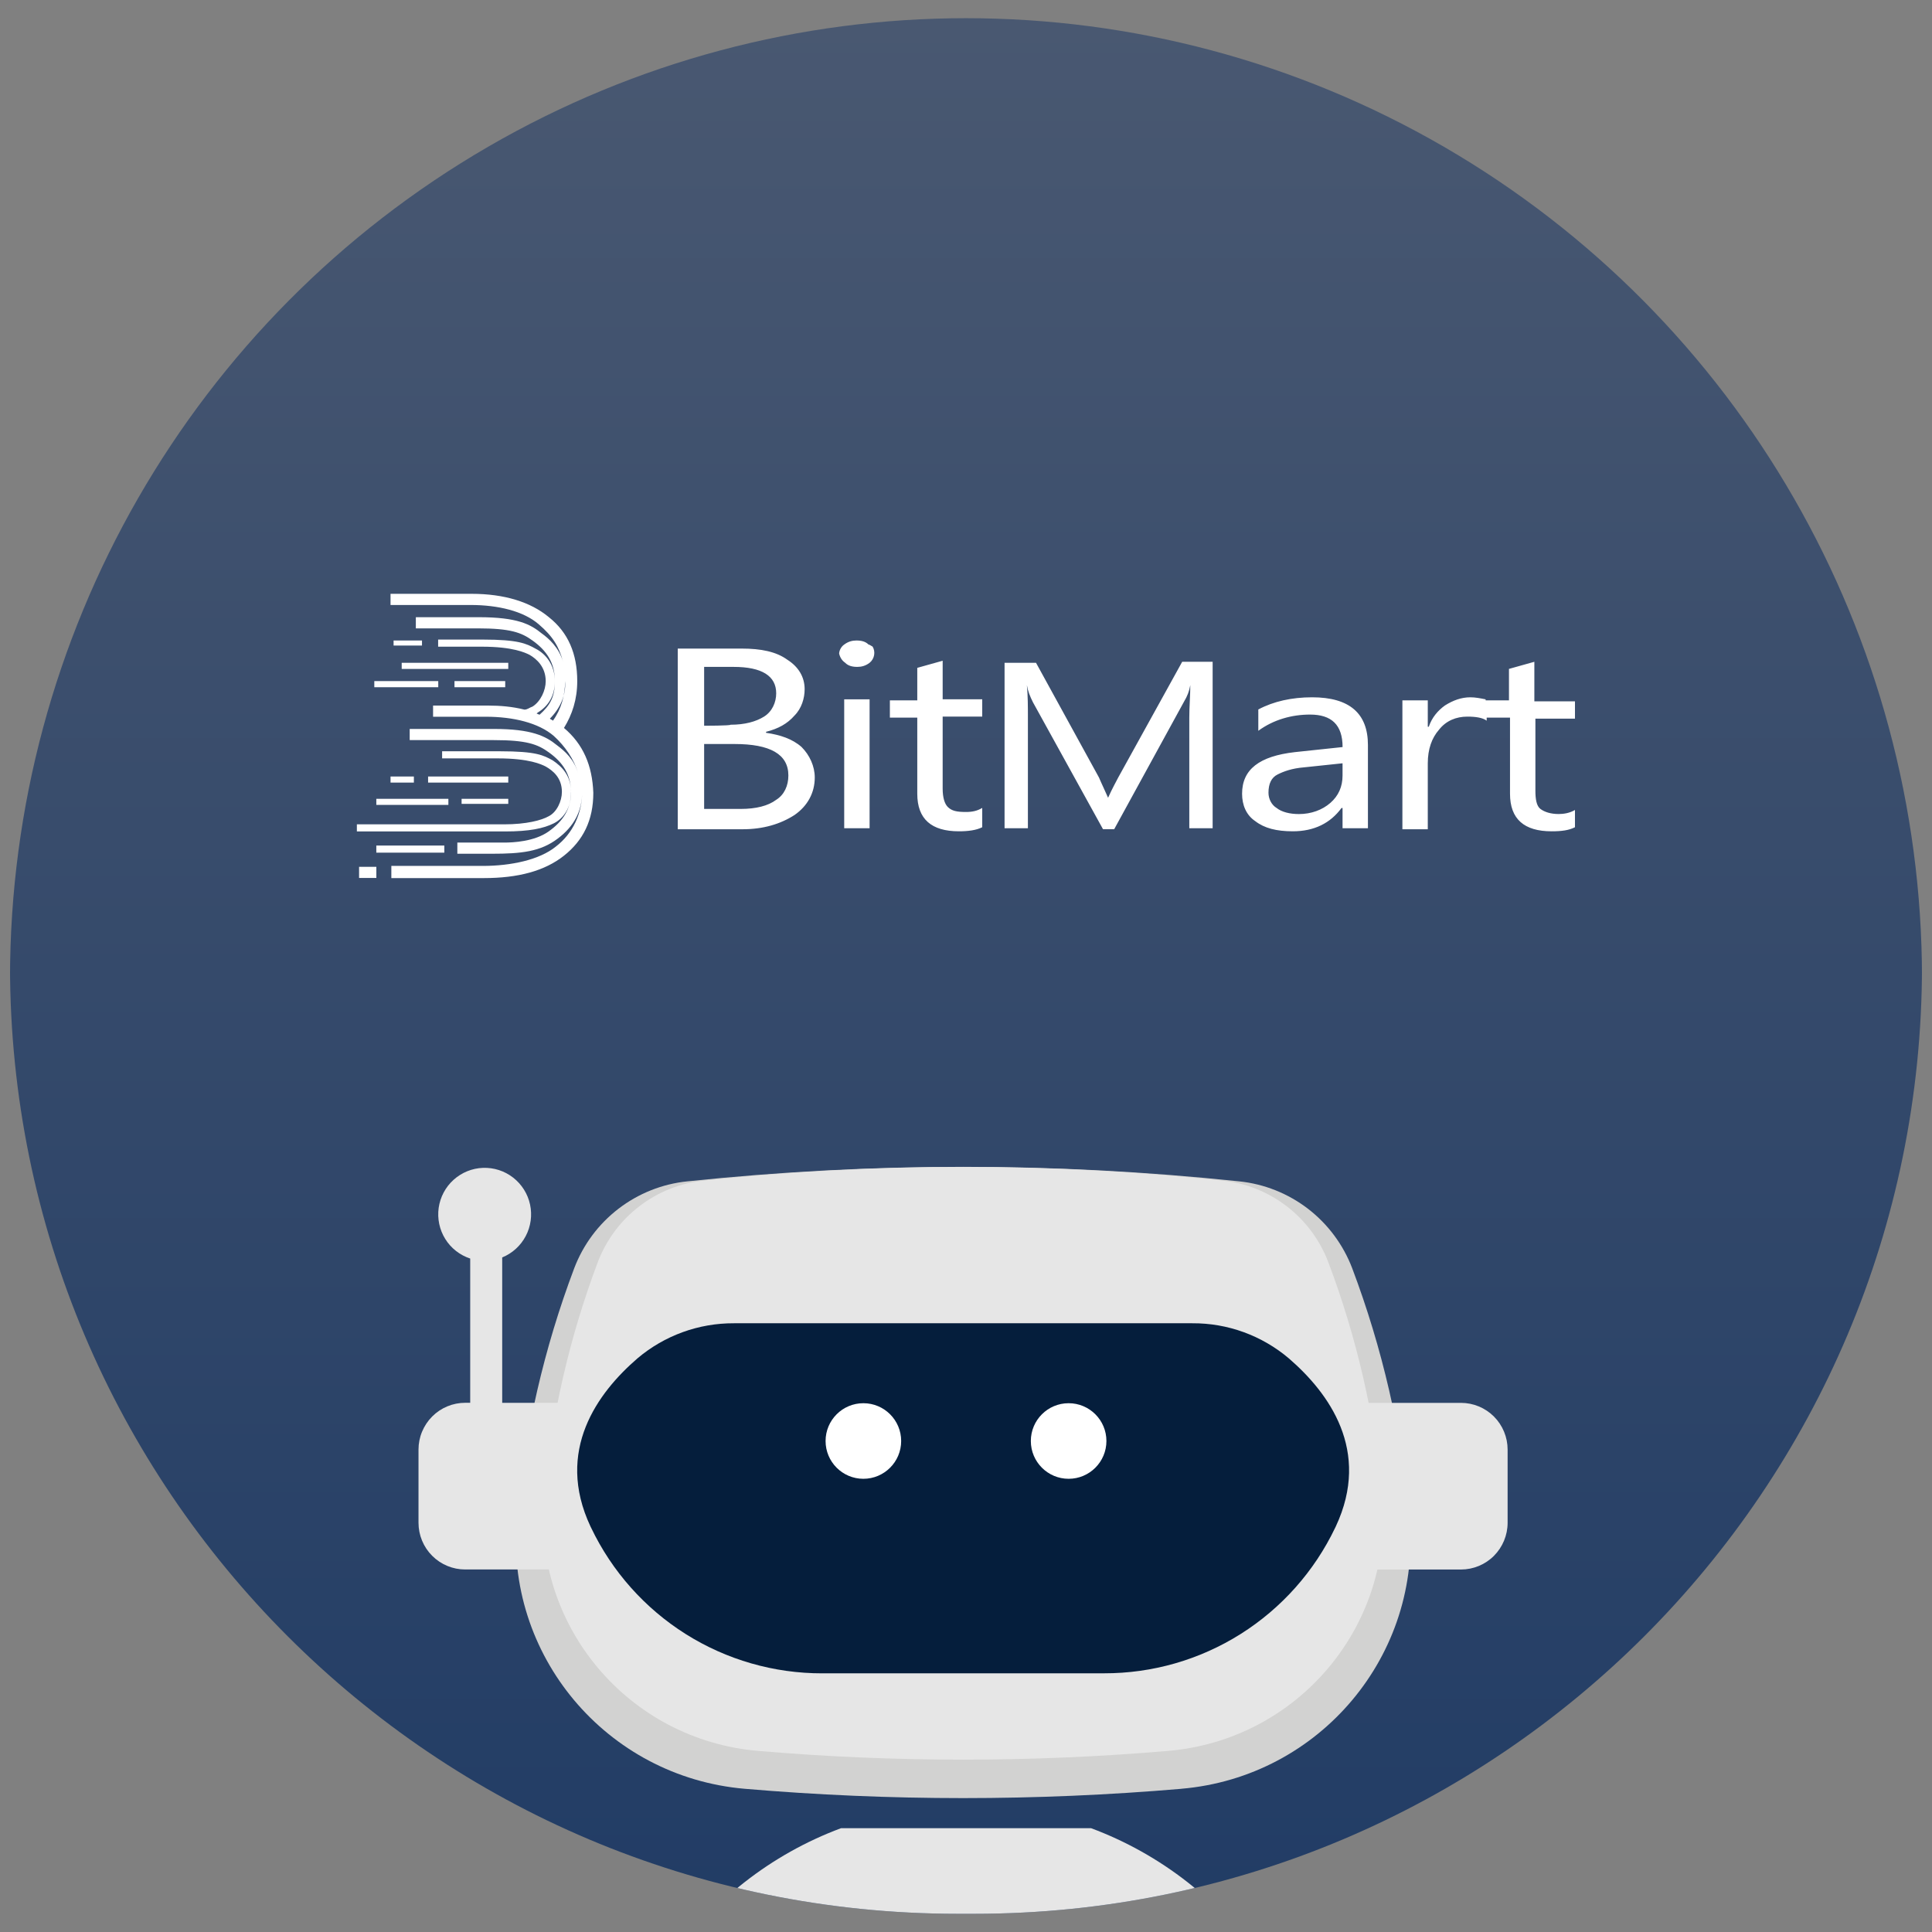 <?xml version="1.0" encoding="UTF-8"?>
<svg id="Layer_1" data-name="Layer 1" xmlns="http://www.w3.org/2000/svg" xmlns:xlink="http://www.w3.org/1999/xlink" viewBox="0 0 500 500">
  <rect x="0" y="0" width="500" height="500" fill="#808080" stroke="none"/>
  <defs>
    <style>
      .cls-1 {
        fill: url(#linear-gradient);
      }

      .cls-1, .cls-2, .cls-3, .cls-4, .cls-5, .cls-6, .cls-7 {
        stroke-width: 0px;
      }

      .cls-2 {
        fill: #d2d2d1;
      }

      .cls-3 {
        fill: #051e3c;
      }

      .cls-4 {
        fill: #e6e6e6;
      }

      .cls-5 {
        fill: none;
      }

      .cls-8 {
        clip-path: url(#clippath-1);
      }

      .cls-6, .cls-7 {
        fill: #fff;
      }

      .cls-7 {
        fill-rule: evenodd;
      }

      .cls-9 {
        clip-path: url(#clippath);
      }
    </style>
    <clipPath id="clippath">
      <path class="cls-5" d="M247.89,4.71h4.23c135.47,0,245.29,109.82,245.29,245.29h0c0,135.47-109.82,245.29-245.29,245.29h-4.23C112.41,495.29,2.59,385.47,2.59,250h0C2.59,114.53,112.41,4.71,247.89,4.71Z"/>
    </clipPath>
    <linearGradient id="linear-gradient" x1="297.64" y1="326.35" x2="297.64" y2="-170.58" gradientTransform="translate(-47.64 331.06) scale(1 -1)" gradientUnits="userSpaceOnUse">
      <stop offset="0" stop-color="#495871"/>
      <stop offset="1" stop-color="#213c65"/>
    </linearGradient>
    <clipPath id="clippath-1">
      <rect class="cls-5" x="107.43" y="301.65" width="283.75" height="206.87"/>
    </clipPath>
  </defs>
  <g class="cls-9">
    <g>
      <ellipse class="cls-1" cx="250" cy="253.17" rx="247.41" ry="248.46"/>
      <g class="cls-8">
        <g>
          <path class="cls-2" d="M305.74,462.94c-37.59,3.21-75.39,3.21-112.98,0-35.78-3.06-62.37-34.61-58.97-70.42,2.03-21.98,7.01-43.59,14.8-64.25,2.31-6.11,6.28-11.46,11.46-15.44,5.18-3.98,11.36-6.44,17.85-7.1,47.46-5,95.32-5,142.78,0,6.49.67,12.66,3.13,17.83,7.1,5.17,3.98,9.13,9.32,11.45,15.42,7.79,20.65,12.77,42.26,14.8,64.24,3.37,35.83-23.21,67.38-59.01,70.44Z"/>
          <path class="cls-4" d="M302.3,453.13c-35.3,3.02-70.8,3.02-106.1,0-33.61-2.86-58.58-32.49-55.38-66.11,1.9-20.65,6.57-40.95,13.88-60.35,2.17-5.73,5.89-10.75,10.75-14.48,4.85-3.74,10.65-6.05,16.74-6.67,44.57-4.7,89.51-4.7,134.09,0,6.09.62,11.89,2.93,16.74,6.67,4.85,3.73,8.58,8.75,10.75,14.48,7.33,19.4,12.01,39.7,13.92,60.35,3.23,33.62-21.77,63.25-55.38,66.11Z"/>
          <path class="cls-3" d="M212.82,433.05h72.88c12.51.03,24.77-3.49,35.36-10.16,10.59-6.67,19.08-16.21,24.48-27.51.06-.12.12-.23.17-.35,9.18-19.62-1.84-34.55-12.12-43.45-6.99-5.94-15.87-9.18-25.04-9.12h-118.57c-9.15-.05-18.02,3.17-25,9.08-10.28,8.87-21.38,23.87-12.17,43.49l.17.35c5.4,11.3,13.89,20.84,24.48,27.51,10.59,6.67,22.85,10.19,35.36,10.17Z"/>
          <circle class="cls-6" cx="223.44" cy="372.93" r="9.78"/>
          <circle class="cls-6" cx="276.56" cy="372.93" r="9.78"/>
          <path class="cls-4" d="M378.09,363.06h-26.56v43.13h26.56c3.2,0,6.28-1.27,8.54-3.54s3.54-5.35,3.54-8.56v-18.93c0-3.21-1.27-6.29-3.54-8.56-2.27-2.27-5.34-3.54-8.54-3.54Z"/>
          <path class="cls-4" d="M129.98,325.42c2.61-1.07,4.77-3.03,6.08-5.53,1.32-2.5,1.71-5.39,1.12-8.15-.59-2.76-2.14-5.23-4.37-6.97-2.23-1.74-4.99-2.63-7.81-2.53-2.82.1-5.51,1.2-7.61,3.09-2.1,1.89-3.46,4.46-3.86,7.26-.39,2.8.21,5.65,1.7,8.05,1.49,2.4,3.78,4.19,6.46,5.07v37.33h-1.29c-1.59,0-3.16.31-4.63.92-1.47.61-2.8,1.5-3.92,2.63-1.12,1.12-2.01,2.46-2.62,3.93-.61,1.47-.92,3.04-.92,4.63v18.93c0,3.21,1.27,6.29,3.54,8.56,2.27,2.27,5.34,3.54,8.54,3.54h26.57v-43.13h-16.99v-37.63Z"/>
          <path class="cls-4" d="M282.38,473.14h-64.74c-18.07,6.74-33.62,18.91-44.52,34.84h153.79c-10.9-15.93-26.45-28.1-44.52-34.84Z"/>
        </g>
      </g>
    </g>
  </g>
  <path class="cls-7" d="M145.98,188.35h0c2.1-3.41,3.41-7.35,3.41-12.08,0-7.09-2.36-12.61-7.35-16.55-4.73-3.94-11.56-6.04-19.96-6.04h-21.01v2.89h20.75c7.09,0,13.66,1.58,17.6,4.99,3.68,3.15,5.25,5.78,6.3,9.72-1.05-3.68-3.68-6.04-5.52-7.35-2.89-2.36-6.3-4.2-16.29-4.2h-16.29v2.89h16.02c8.41,0,11.29,1.05,14.18,3.15,3.68,2.63,5.78,5.78,5.78,10.51,0,4.2-1.31,6.3-3.94,8.67-.26,0-.53-.26-.79-.26l.26-.26c2.63-1.58,4.47-4.2,4.47-8.14,0-4.2-2.36-7.09-4.99-8.41-2.36-1.31-4.47-2.36-13.66-2.36h-11.56v1.84h11.29c8.14,0,11.29,1.58,12.35,2.1,1.84,1.05,4.2,3.15,4.2,6.83,0,2.36-1.31,5.25-3.41,6.57-.79.26-1.31.79-2.1.79-3.15-.79-6.3-1.05-9.46-1.05h-14.18v2.89h13.66c7.09,0,13.66,1.58,17.6,4.99,2.89,2.63,5.25,6.04,6.3,9.72-1.05-3.68-3.41-5.78-5.52-7.35-2.89-2.36-6.57-4.2-16.29-4.2h-21.8v2.89h21.8c8.41,0,11.29,1.05,14.18,3.15,3.68,2.63,5.78,5.78,5.78,10.51,0,3.68-1.84,6.57-4.47,7.88s-6.3,2.1-12.61,2.1h-38.35v-1.84h38.09c5.78,0,9.72-1.05,11.56-2.1,2.1-1.05,3.41-3.94,3.41-6.3,0-3.68-2.36-5.52-4.2-6.57-1.05-.53-4.2-2.1-12.35-2.1h-14.45v-1.84h14.97c9.46,0,11.29,1.05,13.66,2.36,2.36,1.58,4.73,3.94,4.73,8.14h0c0,4.47-2.1,7.62-5.78,10.24-3.68,2.63-9.19,2.89-11.56,2.89h-12.08v2.89h8.93c7.62,0,12.61-.53,17.07-3.94,4.2-3.15,6.3-7.09,6.3-12.08,0,5.52-2.36,10.77-6.83,14.18-4.2,3.41-11.56,4.99-18.91,4.99h-23.64v3.15h23.9c8.93,0,15.76-1.84,20.75-5.78,4.99-3.94,7.62-9.19,7.62-16.29-.26-7.09-2.63-12.61-7.62-16.81.26.26,0,0,0,0h0ZM146.25,176.27c0,3.68-1.05,7.35-3.15,10.24-.26-.26-.53-.26-.79-.53h0c2.63-2.63,4.2-6.04,3.94-9.72h0ZM131.54,200.96h-20.75v1.58h20.75v-1.58ZM119.46,206.73h12.08v1.31h-12.08s0-1.31,0-1.31ZM107.37,200.96h-6.3v1.58h6.04v-1.58h.26ZM97.39,206.73h18.65v1.58h-18.65v-1.58h0ZM114.99,218.82h-17.6v1.84h17.6c0,.26,0-1.84,0-1.84ZM92.93,224.33h4.47v2.89h-4.47v-2.89h0ZM109.21,165.76h-7.35v1.31h7.35v-1.31h0ZM96.87,176.27h16.55v1.58h-16.55v-1.58ZM131.54,171.54h-27.58v1.58h27.58v-1.58ZM117.62,176.27h13.13v1.58h-13.13v-1.58ZM218.74,171.54c.79.79,1.84,1.05,3.15,1.05,1.05,0,2.1-.26,3.15-1.05,1.31-1.05,1.58-2.89.79-4.2-.53-.26-.79-.53-1.05-.53-.79-.79-1.84-1.05-3.15-1.05-1.05,0-2.1.26-3.15,1.05-.79.53-1.31,1.58-1.31,2.36.26,1.05.79,1.84,1.58,2.36ZM218.48,214.35h6.57v-33.36h-6.57v33.36h0ZM175.4,167.86v46.75h16.81c5.25,0,9.72-1.31,13.4-3.68,3.41-2.36,5.25-5.78,5.25-9.72,0-2.89-1.31-5.78-3.41-7.88-2.36-2.1-5.52-3.15-9.19-3.68v-.26c3.15-.79,5.52-2.1,7.35-4.2,1.84-1.84,2.63-4.47,2.63-6.83,0-3.15-1.58-5.78-4.47-7.62-2.89-2.1-6.83-2.89-11.82-2.89h-16.55ZM182.23,187.82v-15.23h7.62c7.35,0,11.03,2.36,11.03,6.83,0,2.36-1.05,4.73-3.15,6.04s-4.99,2.1-8.67,2.1c0,.26-6.83.26-6.83.26ZM182.23,209.36v-16.81h7.88c9.19,0,13.92,2.63,13.92,8.14,0,2.63-1.05,4.99-3.15,6.3-2.1,1.58-5.25,2.36-9.19,2.36h-9.46ZM254.2,214.09c-1.58.79-3.68,1.05-6.04,1.05-7.09,0-10.77-3.15-10.77-9.72v-19.7h-7.09v-4.47h7.09v-8.41l6.57-1.84v9.98h10.24v4.47h-10.24v18.65c0,2.36.53,3.94,1.31,4.73,1.05,1.05,2.36,1.31,4.73,1.31,1.58,0,2.89-.26,4.2-1.05v4.99ZM307.79,214.35h6.04v-43.08h-7.88l-16.55,29.94c-.53,1.05-1.58,2.89-2.63,5.25h0c-.79-1.84-1.58-3.41-2.36-5.25l-16.29-29.68h-8.14v42.81h6.04v-28.63c0-2.89,0-5.52-.26-8.41h0c.26,1.58.79,2.89,1.58,4.47l18.12,32.83h2.89l18.12-33.1c.79-1.31,1.31-2.63,1.58-4.2h0c0,2.63-.26,5.52-.26,8.41v28.63h0ZM354.02,214.35h-6.57v-5.25h-.26c-2.89,3.94-7.09,6.04-12.61,6.04-4.2,0-7.35-.79-9.72-2.63-2.36-1.58-3.41-4.2-3.41-7.09,0-6.3,4.47-9.72,13.66-10.77l12.35-1.31c0-5.78-2.89-8.41-8.41-8.41-4.73,0-9.46,1.31-13.4,4.2v-5.52c3.94-2.1,8.67-3.15,13.92-3.15,9.72,0,14.45,4.2,14.45,12.35v21.54h0ZM347.45,197.54l-9.98,1.05c-3.15.26-5.25,1.05-6.83,1.84-1.58.79-2.36,2.36-2.36,4.73,0,1.58.79,3.15,2.1,3.94,1.31,1.05,3.41,1.58,5.78,1.58,3.15,0,6.04-1.05,8.14-2.89,2.1-1.84,3.15-4.2,3.15-7.09,0,.26,0-3.15,0-3.15ZM379.76,185.46c2.1,0,3.94.26,4.99,1.05v-.79h6.04v19.7c0,6.57,3.68,9.72,10.77,9.72,2.63,0,4.47-.26,6.04-1.05v-4.47c-1.31.79-2.89,1.05-4.2,1.05-2.1,0-3.68-.53-4.73-1.31s-1.31-2.63-1.31-4.73v-18.65h10.24v-4.47h-10.51v-10.24l-6.57,1.84v8.14h-6.04v-.26c-1.31-.26-2.63-.53-3.94-.53-2.36,0-4.47.79-6.57,2.1-1.84,1.31-3.41,3.15-4.2,5.52h-.26v-6.83h-6.57v33.36h6.57v-17.07c0-3.68,1.05-6.57,2.89-8.67,1.84-2.36,4.47-3.41,7.35-3.41Z"/>
</svg>